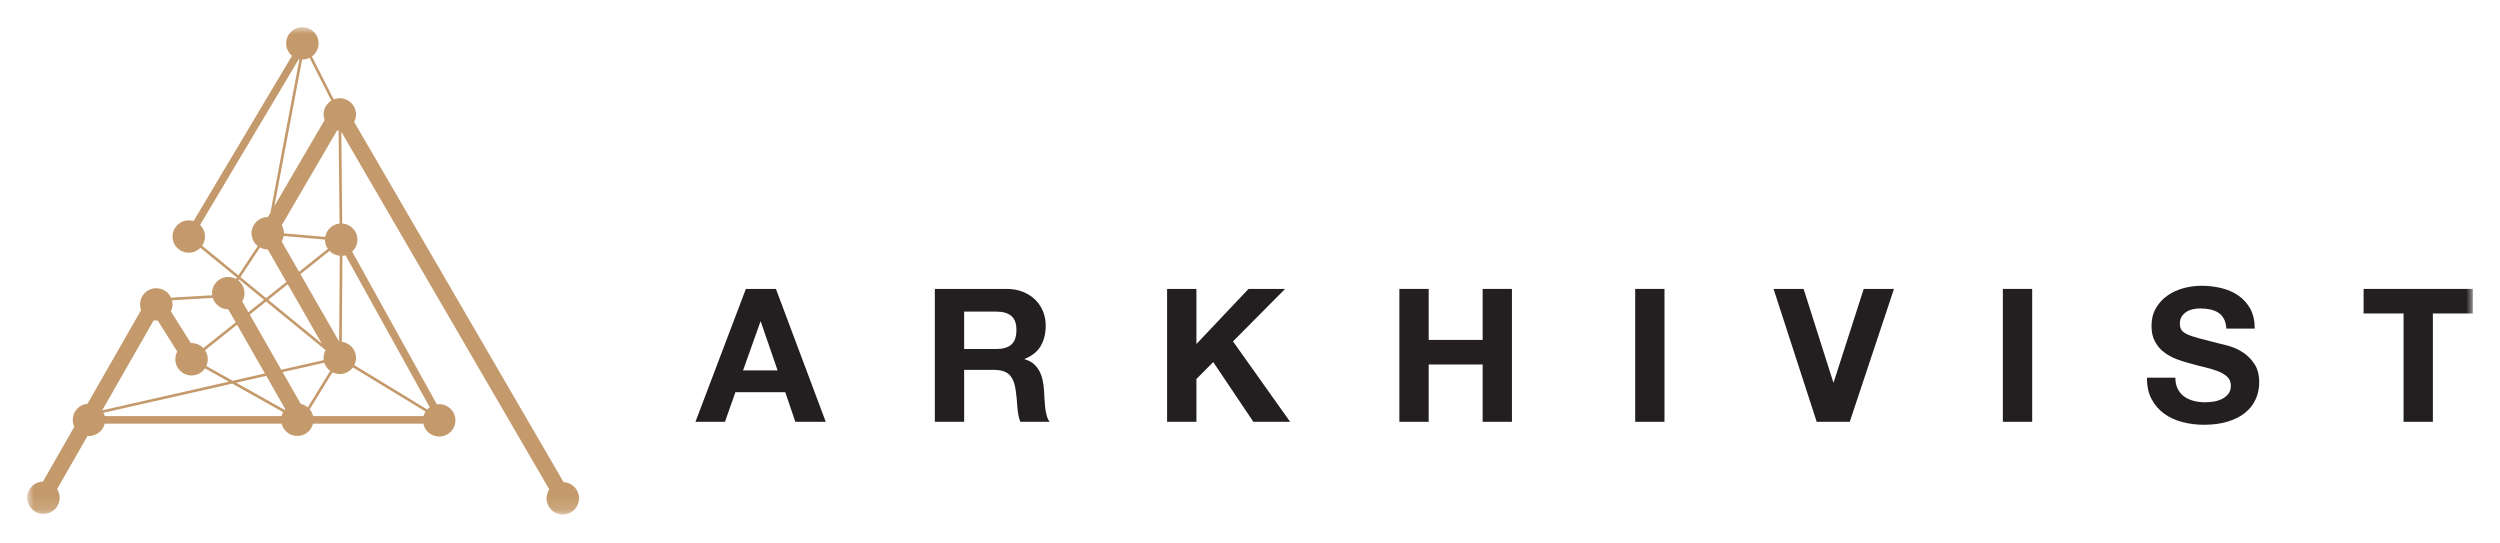 <svg width="184" height="40" viewBox="0 0 184 40" fill="none" xmlns="http://www.w3.org/2000/svg">
<mask id="mask0_3054_16431" style="mask-type:luminance" maskUnits="userSpaceOnUse" x="2" y="2" width="180" height="36">
<path d="M182 2H2V37.867H182V2Z" fill="white"/>
</mask>
<g mask="url(#mask0_3054_16431)">
<path d="M41.986 35.627C41.825 35.541 41.653 35.495 41.481 35.487L26.066 8.975C26.153 8.81 26.203 8.621 26.203 8.421C26.203 7.764 25.668 7.23 25.008 7.23C24.849 7.23 24.698 7.262 24.56 7.317L22.957 4.153C23.255 3.936 23.449 3.587 23.449 3.191C23.449 2.534 22.915 2 22.254 2C21.593 2 21.06 2.534 21.06 3.191C21.06 3.559 21.228 3.888 21.49 4.106L14.247 16.269C14.135 16.235 14.017 16.217 13.894 16.217C13.234 16.217 12.699 16.75 12.699 17.408C12.699 18.066 13.233 18.599 13.894 18.599C14.23 18.599 14.534 18.46 14.751 18.237L17.436 20.432L17.372 20.529C17.203 20.437 17.007 20.384 16.801 20.384C16.141 20.384 15.606 20.918 15.606 21.576C15.606 21.628 15.611 21.68 15.618 21.731L12.588 21.909C12.399 21.499 11.985 21.213 11.502 21.213C10.843 21.213 10.308 21.746 10.308 22.405C10.308 22.552 10.336 22.692 10.385 22.822L6.44 29.715C5.831 29.77 5.354 30.279 5.354 30.9C5.354 31.082 5.396 31.255 5.47 31.409L3.16 35.444C2.749 35.457 2.354 35.681 2.145 36.068C1.831 36.647 2.048 37.37 2.629 37.681C3.209 37.994 3.934 37.778 4.247 37.199C4.46 36.806 4.427 36.348 4.205 35.996L6.443 32.084C6.478 32.087 6.513 32.09 6.548 32.09C7.109 32.09 7.578 31.704 7.707 31.184H20.726C20.855 31.703 21.323 32.087 21.883 32.087C22.443 32.087 22.912 31.703 23.041 31.184H31.155C31.269 31.724 31.75 32.129 32.324 32.129C32.984 32.129 33.519 31.596 33.519 30.937C33.519 30.279 32.984 29.747 32.324 29.747C32.266 29.747 32.209 29.752 32.153 29.76L25.919 18.515C26.157 18.297 26.307 17.985 26.307 17.639C26.307 17.006 25.812 16.491 25.188 16.451L25.12 9.698L40.425 36.019C40.406 36.049 40.387 36.079 40.37 36.111C40.056 36.689 40.272 37.412 40.853 37.724C41.434 38.035 42.158 37.82 42.471 37.241C42.785 36.662 42.568 35.939 41.987 35.627H41.986ZM31.173 30.621H23.044C23 30.436 22.913 30.267 22.794 30.127L24.47 27.401C24.632 27.483 24.815 27.53 25.008 27.53C25.404 27.53 25.755 27.337 25.972 27.041L31.32 30.294C31.256 30.394 31.206 30.504 31.174 30.622L31.173 30.621ZM11.502 23.594C11.537 23.594 11.572 23.592 11.607 23.589L13.047 25.878C12.957 26.046 12.905 26.238 12.905 26.443C12.905 27.101 13.44 27.634 14.099 27.634C14.512 27.634 14.874 27.426 15.089 27.11L16.837 28.09L7.522 30.201L11.312 23.579C11.374 23.589 11.437 23.596 11.502 23.596V23.594ZM25.005 18.824L24.96 25.142L22.111 20.175L24.254 18.467C24.448 18.667 24.711 18.799 25.005 18.824ZM22.651 29.984C22.506 29.862 22.331 29.775 22.139 29.733L20.802 27.391L23.868 26.696C23.945 26.941 24.1 27.149 24.303 27.298L22.651 29.984ZM20.942 30.165L17.378 28.167L19.598 27.664L20.992 30.106C20.974 30.125 20.958 30.145 20.942 30.165V30.165ZM24.128 18.315L22.012 20.003L20.732 17.773C20.805 17.65 20.856 17.514 20.881 17.369L23.916 17.634C23.916 17.634 23.916 17.637 23.916 17.639C23.916 17.89 23.994 18.123 24.128 18.315ZM19.705 18.359H19.708L21.078 20.749L19.588 21.938L17.697 20.392L19.134 18.214C19.303 18.306 19.499 18.359 19.705 18.359ZM21.177 20.921L23.68 25.284L19.743 22.065L21.177 20.921ZM23.954 25.762L23.959 25.769C23.866 25.939 23.813 26.132 23.813 26.339C23.813 26.395 23.819 26.451 23.826 26.506L20.701 27.214L18.381 23.152L19.586 22.191L23.954 25.762ZM19.497 27.487L17.123 28.024L15.185 26.938C15.254 26.787 15.293 26.619 15.293 26.443C15.293 26.196 15.219 25.968 15.09 25.778L17.446 23.898L19.496 27.487H19.497ZM7.622 30.379L17.093 28.233L20.833 30.331C20.784 30.422 20.747 30.519 20.723 30.622H7.709C7.688 30.537 7.659 30.456 7.621 30.38L7.622 30.379ZM23.936 17.438L20.901 17.174C20.901 17.174 20.901 17.17 20.901 17.169C20.901 16.951 20.841 16.747 20.739 16.572L24.814 9.597C24.849 9.603 24.886 9.607 24.922 9.609L24.99 16.455C24.454 16.509 24.024 16.916 23.936 17.439V17.438ZM24.385 7.408C24.043 7.617 23.814 7.993 23.814 8.422C23.814 8.568 23.842 8.707 23.89 8.837L20.199 15.155L22.235 4.381C22.242 4.381 22.248 4.382 22.255 4.382C22.447 4.382 22.628 4.336 22.789 4.256L24.386 7.408H24.385ZM14.877 18.086C15.01 17.894 15.088 17.661 15.088 17.409C15.088 17.075 14.95 16.772 14.726 16.556L21.992 4.352C22.007 4.355 22.023 4.358 22.038 4.361L19.901 15.662L19.717 15.978C19.713 15.978 19.709 15.978 19.705 15.978C19.046 15.978 18.511 16.511 18.511 17.169C18.511 17.549 18.691 17.888 18.97 18.106L17.545 20.268L14.877 18.086ZM17.59 20.558L19.431 22.064L18.282 22.98L17.827 22.182C17.933 22.004 17.995 21.797 17.995 21.576C17.995 21.195 17.815 20.857 17.536 20.638L17.589 20.558H17.59ZM15.659 21.925C15.809 22.412 16.264 22.766 16.801 22.766L17.348 23.724L14.966 25.624C14.748 25.394 14.441 25.251 14.098 25.251C14.082 25.251 14.065 25.252 14.049 25.253L12.578 22.916C12.653 22.76 12.696 22.587 12.696 22.403C12.696 22.299 12.681 22.197 12.655 22.1L15.658 21.924L15.659 21.925ZM31.627 29.972C31.56 30.02 31.498 30.076 31.443 30.137L26.076 26.873C26.158 26.712 26.204 26.531 26.204 26.339C26.204 25.732 25.748 25.232 25.159 25.158L25.204 18.826C25.281 18.82 25.355 18.807 25.428 18.788L31.628 29.973L31.627 29.972Z" fill="#C49A6C"/>
<path d="M57.108 21.264L60.776 31.045H58.537L57.795 28.867H54.126L53.357 31.045H51.185L54.896 21.264H57.108H57.108ZM57.231 27.263L55.994 23.674H55.967L54.688 27.263H57.23H57.231Z" fill="#231F20"/>
<path d="M74.093 21.264C74.533 21.264 74.929 21.334 75.282 21.476C75.635 21.618 75.937 21.812 76.189 22.058C76.44 22.305 76.633 22.59 76.766 22.915C76.898 23.239 76.965 23.588 76.965 23.962C76.965 24.538 76.844 25.036 76.601 25.456C76.359 25.876 75.963 26.195 75.413 26.415V26.442C75.678 26.516 75.897 26.627 76.072 26.777C76.246 26.928 76.389 27.106 76.498 27.311C76.608 27.518 76.689 27.743 76.738 27.989C76.789 28.236 76.823 28.483 76.841 28.729C76.85 28.884 76.86 29.067 76.869 29.277C76.879 29.487 76.894 29.702 76.917 29.922C76.94 30.14 76.977 30.348 77.027 30.544C77.078 30.741 77.153 30.908 77.253 31.045H75.096C74.977 30.734 74.904 30.364 74.877 29.934C74.85 29.506 74.808 29.095 74.754 28.702C74.681 28.191 74.525 27.817 74.286 27.579C74.047 27.342 73.658 27.222 73.118 27.222H70.962V31.045H68.804V21.264H74.094H74.093ZM73.324 25.688C73.818 25.688 74.19 25.578 74.436 25.359C74.685 25.139 74.808 24.785 74.808 24.291C74.808 23.798 74.685 23.471 74.436 23.256C74.19 23.042 73.818 22.934 73.324 22.934H70.961V25.688H73.324Z" fill="#231F20"/>
<path d="M88.057 21.264V25.319L91.89 21.264H94.582L90.749 25.127L94.954 31.045H92.247L89.293 26.647L88.057 27.894V31.045H85.898V21.264H88.057V21.264Z" fill="#231F20"/>
<path d="M105.151 21.264V25.017H109.122V21.264H111.279V31.045H109.122V26.826H105.151V31.045H102.994V21.264H105.151Z" fill="#231F20"/>
<path d="M122.507 21.264V31.045H120.35V21.264H122.507Z" fill="#231F20"/>
<path d="M133.708 31.045L130.534 21.264H132.746L134.931 28.14H134.957L137.17 21.264H139.397L136.141 31.045H133.708H133.708Z" fill="#231F20"/>
<path d="M149.568 21.264V31.045H147.41V21.264H149.568Z" fill="#231F20"/>
<path d="M160.288 28.635C160.407 28.862 160.565 29.048 160.762 29.188C160.958 29.331 161.19 29.436 161.455 29.504C161.72 29.572 161.995 29.607 162.28 29.607C162.472 29.607 162.677 29.591 162.899 29.559C163.119 29.527 163.324 29.466 163.517 29.374C163.709 29.282 163.87 29.157 163.998 28.997C164.125 28.838 164.19 28.635 164.19 28.388C164.19 28.123 164.106 27.908 163.936 27.744C163.767 27.58 163.545 27.443 163.27 27.334C162.994 27.223 162.683 27.128 162.335 27.045C161.987 26.964 161.635 26.872 161.277 26.772C160.912 26.681 160.555 26.569 160.206 26.436C159.858 26.305 159.547 26.133 159.271 25.922C158.996 25.712 158.774 25.449 158.605 25.134C158.434 24.82 158.351 24.438 158.351 23.991C158.351 23.49 158.459 23.053 158.674 22.683C158.889 22.313 159.17 22.005 159.519 21.759C159.866 21.512 160.26 21.33 160.7 21.21C161.14 21.093 161.58 21.033 162.018 21.033C162.531 21.033 163.025 21.09 163.496 21.204C163.968 21.318 164.387 21.503 164.754 21.759C165.12 22.014 165.411 22.34 165.626 22.737C165.841 23.134 165.949 23.617 165.949 24.183H163.86C163.842 23.89 163.779 23.648 163.674 23.457C163.568 23.264 163.429 23.114 163.256 23.004C163.081 22.895 162.881 22.818 162.658 22.772C162.434 22.726 162.188 22.703 161.923 22.703C161.748 22.703 161.575 22.722 161.4 22.758C161.226 22.794 161.068 22.858 160.926 22.949C160.784 23.04 160.668 23.154 160.577 23.292C160.485 23.429 160.439 23.602 160.439 23.812C160.439 24.004 160.475 24.159 160.549 24.277C160.622 24.397 160.768 24.506 160.982 24.606C161.197 24.707 161.494 24.807 161.874 24.907C162.254 25.008 162.752 25.136 163.365 25.29C163.549 25.327 163.802 25.394 164.128 25.489C164.453 25.585 164.776 25.738 165.096 25.948C165.417 26.158 165.694 26.439 165.927 26.791C166.161 27.142 166.278 27.592 166.278 28.14C166.278 28.588 166.192 29.003 166.016 29.387C165.843 29.77 165.584 30.102 165.241 30.38C164.896 30.658 164.471 30.875 163.963 31.031C163.454 31.186 162.865 31.263 162.196 31.263C161.656 31.263 161.132 31.197 160.623 31.065C160.115 30.931 159.665 30.725 159.276 30.441C158.887 30.158 158.578 29.798 158.349 29.359C158.12 28.921 158.009 28.401 158.019 27.798H160.107C160.107 28.126 160.167 28.404 160.287 28.634L160.288 28.635Z" fill="#231F20"/>
<path d="M173.961 23.072V21.264H182V23.072H179.059V31.045H176.902V23.072H173.962H173.961Z" fill="#231F20"/>
</g>
</svg>
